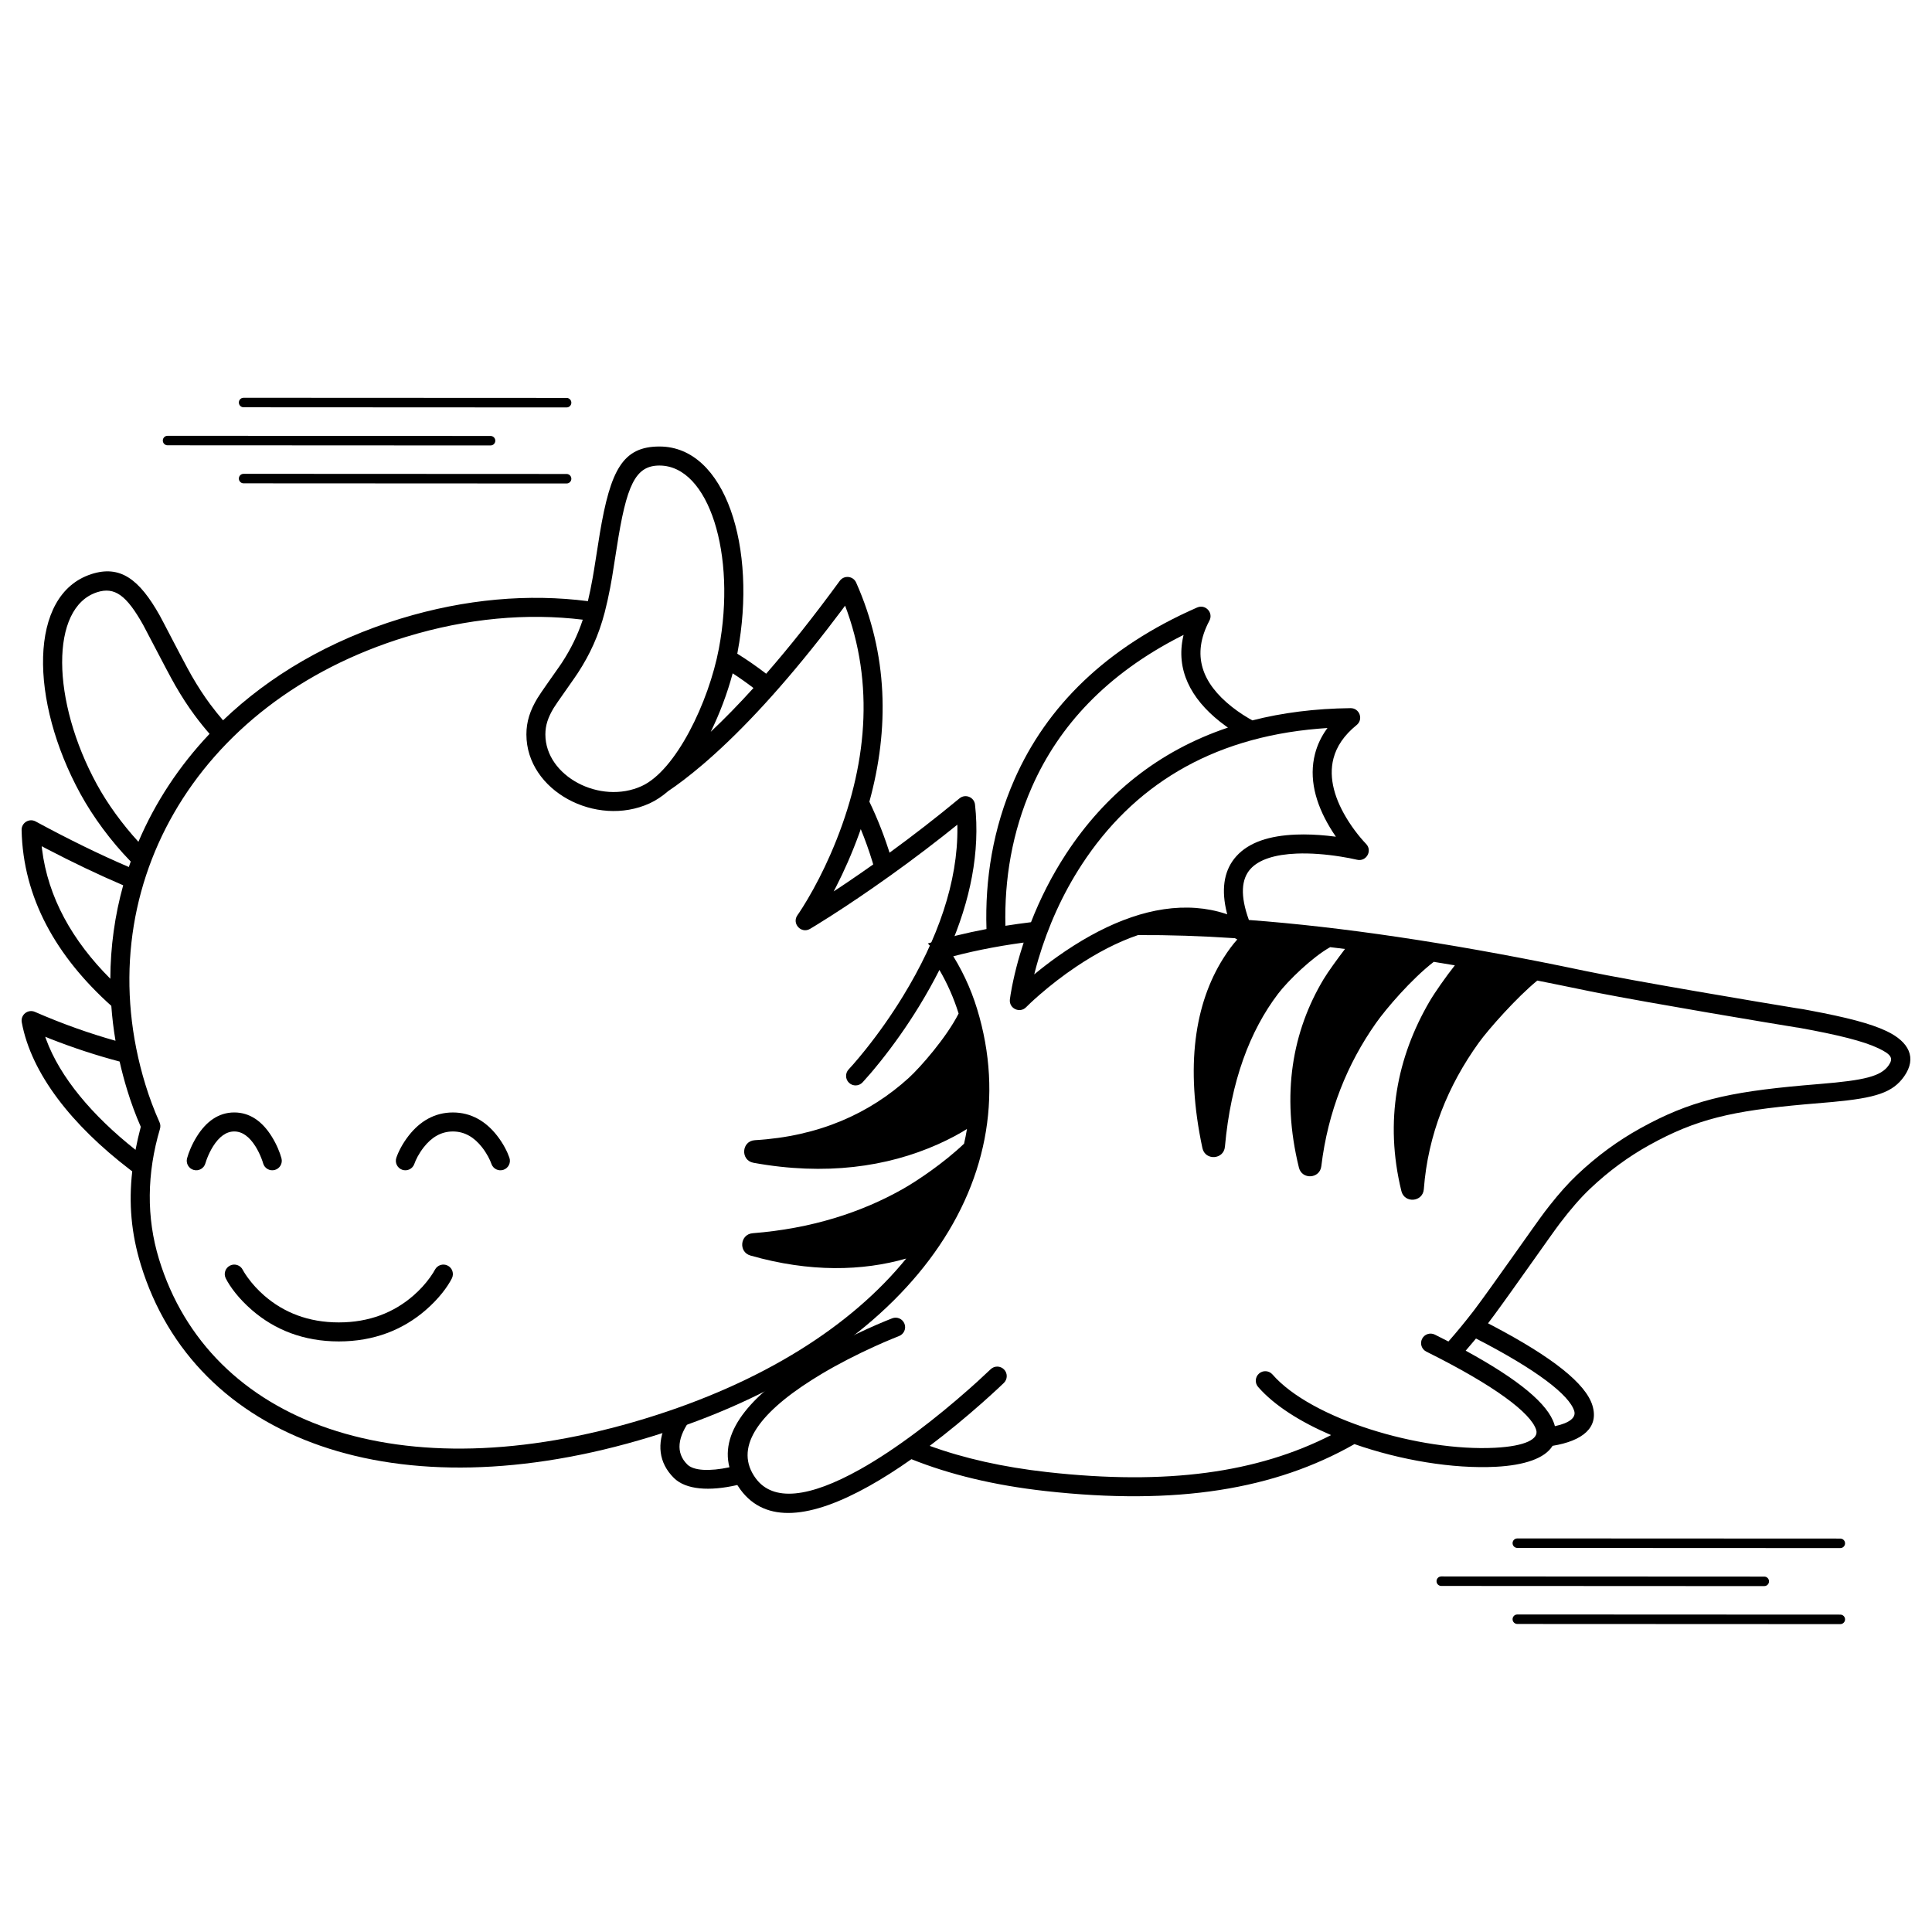 <?xml version="1.0" encoding="UTF-8"?>
<!-- Uploaded to: SVG Repo, www.svgrepo.com, Generator: SVG Repo Mixer Tools -->
<svg fill="#000000" width="800px" height="800px" version="1.1" viewBox="144 144 512 512" xmlns="http://www.w3.org/2000/svg">
 <g>
  <path d="m461.27 304.99c2.188-0.957 4.356 1.383 3.234 3.492-4.82 9.082-2.008 16.527 5.949 22.832 1.895 1.5 3.938 2.801 5.977 3.891l-0.527-0.301c7.926-2.023 16.586-3.133 26.004-3.238 2.391-0.027 3.473 2.973 1.617 4.477-3.344 2.711-5.32 5.676-6.144 8.871-1.34 5.184 0.336 10.965 4.051 16.746 1.012 1.574 2.094 3.019 3.18 4.305 0.254 0.305 0.488 0.57 0.691 0.797l0.695 0.75c1.801 1.801 0.098 4.832-2.379 4.227-0.473-0.113-1.168-0.266-2.051-0.434l-2.273-0.395c-3.961-0.629-7.961-0.949-11.652-0.805-5.734 0.227-10.004 1.57-12.258 4.082-2.41 2.68-2.773 7.019-0.418 13.516 24.863 1.859 52.547 6.047 82.742 12.184l6.465 1.34c12.492 2.621 47.41 8.473 55.797 9.836l1.812 0.277 1.699 0.316c9.91 1.848 16.27 3.5 20.461 5.492 6.004 2.848 8.086 7.106 4.711 11.953-3.051 4.379-7.574 5.773-19.055 6.84l-7.199 0.617c-19.371 1.734-28.844 3.894-41.254 10.766-5.559 3.078-10.805 6.91-15.758 11.605-2.539 2.406-5.106 5.367-7.981 9.137-2.109 2.762-12.344 17.457-17.48 24.418l-1.582 2.109 1.238 0.648c15.992 8.414 24.652 15.367 26.418 21.09 1.812 5.879-2.555 9.414-10.555 10.73-2.027 3.336-7.488 5.16-15.012 5.551-11.371 0.586-25.262-1.73-37.488-6.008-21.051 11.977-46.98 16.332-81.934 12.434-13.527-1.512-25.332-4.371-35.473-8.438-3.836 2.703-7.582 5.094-11.191 7.113-15.434 8.633-27.461 10.02-34.129 0.941-0.297-0.402-0.57-0.805-0.824-1.207-7.387 1.703-13.641 1.262-16.797-1.863-4.082-4.039-4.547-9.148-2.074-14.473l8.793-3.859c-0.746 0.805-1.43 1.613-2.039 2.422-3.828 5.078-4.25 9.25-1.133 12.332 1.68 1.664 5.859 1.863 11.164 0.742-2.555-9.855 6.156-19.707 21.848-29.066 4.664-2.781 9.645-5.324 14.621-7.582l2.516-1.117c0.805-0.348 1.574-0.672 2.301-0.973l1.859-0.746c1.297-0.496 2.754 0.156 3.25 1.457 0.496 1.301-0.156 2.754-1.453 3.25l-1.734 0.699-2.223 0.938c-0.777 0.336-1.59 0.699-2.434 1.082-4.82 2.184-9.637 4.644-14.121 7.316l-2.527 1.555c-14.688 9.297-20.684 18.281-14.934 26.113 4.606 6.266 14.164 5.164 27.613-2.359 4.742-2.652 9.777-6.008 14.977-9.902 4.859-3.641 9.594-7.547 14.008-11.453l2.203-1.973 3.449-3.211c0.996-0.969 2.59-0.949 3.559 0.051 0.973 0.996 0.949 2.59-0.047 3.562l-1.566 1.484c-1.254 1.164-2.68 2.461-4.258 3.859-4.363 3.859-9.031 7.719-13.836 11.34 9.023 3.289 19.398 5.641 31.191 6.957 31.809 3.551 55.691 0.133 75.191-9.812-8.117-3.477-15.051-7.836-19.344-12.762-0.914-1.047-0.805-2.637 0.246-3.551 1.047-0.914 2.641-0.805 3.555 0.242 10.266 11.781 39.008 20.461 58.953 19.43 8.184-0.422 11.668-2.359 10.938-4.727-1.383-4.481-11.004-11.746-29.113-20.754-1.246-0.617-1.754-2.133-1.133-3.375 0.617-1.246 2.129-1.754 3.375-1.137l3.527 1.785 0.082 0.047c2.203-2.5 4.363-5.125 6.484-7.875l0.469-0.609c4.484-5.93 16.23-22.82 18.598-25.922l1.281-1.652c2.531-3.207 4.879-5.844 7.242-8.086 5.262-4.988 10.855-9.074 16.781-12.355 13.18-7.297 23.156-9.574 43.148-11.371l4.441-0.379c11.887-0.969 16.203-2.039 18.227-4.945 1.277-1.84 0.785-2.852-2.738-4.523-3.922-1.863-10.52-3.523-21.098-5.438l-0.648-0.086c-5.731-0.918-38.059-6.309-53.383-9.309l-9.859-2.023c-1.805-0.367-3.598-0.727-5.387-1.078-5.348 4.352-12.918 12.863-15.5 16.453-8.18 11.363-13.484 24.352-14.574 38.832-0.258 3.43-5.133 3.832-5.949 0.492-4.559-18.598-1.098-35.547 7.434-50.191 1.367-2.348 4.371-6.641 6.734-9.621-1.875-0.316-3.734-0.625-5.586-0.926-5.949 4.594-12.664 12.453-15.344 16.262-7.539 10.719-12.711 23.34-14.457 37.906-0.398 3.336-5.129 3.625-5.934 0.363-4.805-19.484-1.664-36.227 6.516-49.898 1.211-2.027 3.828-5.598 5.691-8.043-1.312-0.172-2.621-0.332-3.922-0.484-4.758 2.66-11.176 8.883-13.816 12.363-7.445 9.805-12.516 23.113-14.078 40.52-0.309 3.453-5.242 3.754-5.969 0.363-4.656-21.801-1.949-38.379 5.512-50.246 1.344-2.137 2.582-3.766 3.734-5.039l-0.645-0.332c-8.949-0.594-17.508-0.875-25.664-0.828-5.371 1.82-10.875 4.684-16.387 8.379-3.512 2.359-6.762 4.887-9.672 7.414-0.992 0.863-1.82 1.613-2.465 2.219l-1.133 1.102c-1.684 1.715-4.582 0.324-4.301-2.062 0.078-0.645 0.254-1.805 0.566-3.406l0.336-1.621c0.473-2.203 1.078-4.586 1.828-7.109 0.289-0.977 0.594-1.953 0.918-2.93-7.633 1.039-14.766 2.488-21.367 4.375-1.543-1.551-2.883-2.93-4.027-4.141 4.898-1.512 10.082-2.785 15.543-3.82-0.422-13.074 1.688-26.645 7.422-39.664 8.516-19.328 24.25-34.969 48.418-45.555zm73.879 193.73-0.613 0.738c-0.703 0.84-1.406 1.672-2.117 2.488 14.137 7.715 21.852 14.164 23.504 19.523l0.141 0.48c4-0.855 5.644-2.332 5.121-4.031-1.301-4.223-9.91-10.91-26.035-19.199zm-39.352-161.79-2.391 0.18c-28.934 2.418-49.293 15.492-62.676 35.941-5.223 7.984-8.992 16.547-11.539 25.113-0.355 1.199-0.676 2.363-0.965 3.488l-0.141 0.57c1.938-1.598 3.981-3.176 6.129-4.703l2.184-1.508c11.621-7.801 23.363-12.211 34.535-11.391 2.703 0.199 5.336 0.711 7.883 1.547l0.414 0.145-0.094-0.352c-1.512-6.035-0.828-10.84 1.949-14.387l0.547-0.648c3.367-3.75 8.844-5.473 15.812-5.75 2.707-0.105 5.527 0.012 8.371 0.305l2.207 0.258-0.832-1.25c-4.141-6.445-6.203-13.09-4.965-19.523l0.273-1.207c0.602-2.328 1.645-4.543 3.144-6.621zm-38.129-24.676-0.828 0.414c-19.367 9.906-32.148 23.5-39.379 39.914-5.293 12.016-7.309 24.598-7.016 36.762 2.219-0.352 4.481-0.668 6.781-0.949 2.41-6.184 5.481-12.281 9.285-18.102 10.238-15.645 24.383-27.25 42.906-33.473l-0.457-0.32-1.637-1.234c-7.793-6.172-11.738-13.816-9.754-22.613z"/>
  <path d="m168.16 296.16c7.684-2.496 12.754 1.305 18.184 10.977 0.773 1.383 4.973 9.578 7.402 14.059l1.094 1.969c1.594 2.758 3.176 5.199 4.844 7.445 1.145 1.535 2.281 2.953 3.426 4.281 12.336-11.82 28.199-21.18 47.039-26.941 17.211-5.258 34.039-6.644 49.648-4.637 0.453-1.887 0.867-3.922 1.273-6.199 0.117-0.664 0.234-1.344 0.352-2.066l1.531-9.656c2.844-16.949 6.137-23.062 15.816-23.062 17.535 0 25.91 26.879 20.699 54.473-0.027 0.145-0.055 0.285-0.082 0.43 2.641 1.645 5.191 3.414 7.652 5.312 6.121-7.012 12.633-15.191 19.512-24.617 1.145-1.562 3.551-1.309 4.336 0.461 8.469 19.016 8.816 38.781 3.508 58.066 2.207 4.594 4.102 9.438 5.656 14.516l-0.316-0.992c6.148-4.481 12.371-9.293 18.547-14.406 1.543-1.277 3.891-0.328 4.109 1.664 1.395 12.539-1.246 25.48-6.898 38.391 3.258 4.918 5.742 10.172 7.449 15.758 14.246 46.594-19.121 92.773-86.508 113.38-67.387 20.602-120.87 0.977-135.12-45.617-2.531-8.285-3.231-16.227-2.269-24.727-0.219-0.164-0.445-0.336-0.668-0.508-15.273-11.695-26.09-25.34-28.609-38.988-0.367-1.984 1.633-3.574 3.484-2.766 7.289 3.18 14.438 5.707 21.359 7.652-0.523-3.098-0.891-6.18-1.113-9.246-14.566-13.066-23.398-28.598-23.773-46.605-0.039-1.934 2.023-3.188 3.723-2.266 8.871 4.812 17.098 8.812 24.695 12.074 0.16-0.488 0.328-0.973 0.5-1.457-5.254-5.391-9.977-11.809-13.336-17.941-13.484-24.633-13.824-52.785 2.852-58.203zm83.461 16.609c-56.391 17.242-84.637 67.793-69.109 118.59 1.055 3.449 2.312 6.805 3.766 10.059 0.246 0.547 0.285 1.164 0.117 1.742-3.496 11.773-3.625 23.496-0.262 34.508 13.332 43.598 63.859 62.137 128.83 42.273 31.195-9.539 54.684-24.555 69.191-42.414l0.055-0.016c-11.609 3.348-25.59 3.715-41.324-0.777-3.238-0.926-2.766-5.656 0.594-5.918 15.477-1.219 28.734-5.461 39.844-11.762 3.762-2.129 10.758-6.828 16.16-11.961 0.301-1.297 0.559-2.598 0.773-3.902-2.004 1.266-4.57 2.664-7.68 4.051-13.492 6.023-29.879 8.359-48.883 4.91-3.516-0.641-3.207-5.785 0.363-5.992 16.938-0.996 30.387-7.047 40.793-16.523 3.051-2.781 9.957-10.656 13.195-17.039-1.258-4.047-2.961-7.906-5.09-11.562-1.609 3.191-3.387 6.367-5.32 9.535-3.285 5.375-6.801 10.316-10.32 14.719l-1.785 2.184c-0.285 0.34-0.562 0.668-0.836 0.988l-1.953 2.207c-0.066 0.074-0.121 0.137-0.172 0.188-0.957 1.012-2.551 1.059-3.562 0.102-1.012-0.957-1.055-2.551-0.102-3.562l1.207-1.336c0.98-1.121 2.082-2.434 3.266-3.914 3.394-4.246 6.793-9.02 9.957-14.203 9.188-15.031 14.559-30.258 14.383-44.75l-0.02-0.641-3.754 2.992c-6.297 4.949-12.598 9.578-18.766 13.852l-3.684 2.523-3.965 2.644c-1.273 0.836-2.496 1.629-3.66 2.371l-3.586 2.246c-0.711 0.434-1.254 0.762-1.617 0.977-2.344 1.379-4.91-1.426-3.324-3.641l0.465-0.672c0.539-0.805 1.297-1.996 2.211-3.543 2.047-3.465 4.098-7.418 6.016-11.789 9.258-21.121 11.988-43.199 4.539-64.336l-0.617-1.668-0.953 1.281-3.719 4.879c-11.668 15.074-22.234 26.473-31.625 34.703l-1.406 1.219c-3.613 3.078-6.676 5.387-9.168 7.051-1.586 1.371-3.234 2.477-4.922 3.25-14.164 6.477-32.664-3.273-32.664-18.262 0-3.406 0.969-6.356 2.922-9.598 0.863-1.441 4.242-6.152 5.844-8.465l0.672-0.988c2.336-3.598 4.129-7.191 5.504-11.359-14.715-1.785-30.57-0.418-46.816 4.551zm-95.637 105.98 0.242 0.691c3.66 10.004 12.184 20.168 23.637 29.238l0.051 0.051c0.383-1.996 0.848-4.031 1.395-6.113-1.367-3.121-2.574-6.379-3.613-9.781-0.766-2.504-1.43-5.012-1.996-7.516-6-1.578-12.176-3.586-18.469-6.062zm216.13-55.023-0.398 1.121c-0.93 2.578-1.957 5.141-3.074 7.691-1 2.281-2.035 4.457-3.09 6.512l-0.629 1.188 1.754-1.152 1.988-1.336c2.231-1.508 4.481-3.062 6.746-4.668l-0.184-0.637c-0.914-2.992-1.953-5.902-3.113-8.719zm-217.06 4.527 0.082 0.781c1.586 12.797 8.02 24.25 18.105 34.348 0.031-8.484 1.188-16.793 3.406-24.773-6.367-2.723-13.168-5.949-20.395-9.719zm163.71-100.88c-6.41 0-8.754 5.172-11.324 21.809l-1.234 7.781-0.512 2.844c-0.449 2.344-0.918 4.465-1.441 6.473-1.609 6.16-3.906 11.129-7.102 16.047-0.824 1.273-3.652 5.219-5.32 7.644l-1.102 1.66c-1.512 2.516-2.199 4.606-2.199 7.004 0 11.074 14.512 18.719 25.531 13.68 9.062-4.144 17.766-22.219 20.453-36.445 4.707-24.914-2.644-48.496-15.75-48.496zm19.402 55.062-0.055 0.215c-1.395 5.141-3.363 10.422-5.762 15.289 3.602-3.394 7.379-7.254 11.328-11.609-1.785-1.371-3.625-2.668-5.512-3.894zm-168.46-21.48c-12.465 4.051-12.164 28.75 0.012 50.992 2.781 5.082 6.668 10.449 10.965 15.137 4.434-10.414 10.777-20.074 18.855-28.609-1.309-1.496-2.606-3.106-3.906-4.856-1.793-2.41-3.477-5.012-5.16-7.926-0.605-1.047-1.543-2.777-2.574-4.731l-5.957-11.352c-4.391-7.824-7.535-10.18-12.234-8.656z"/>
  <path d="m259.25 480.51c0.629-1.242 2.144-1.742 3.387-1.113 1.242 0.625 1.738 2.141 1.113 3.383-1.105 2.188-3.371 5.32-6.969 8.434-5.981 5.168-13.621 8.277-22.992 8.277-9.367 0-17.012-3.109-22.988-8.277-3.602-3.113-5.863-6.246-6.969-8.434-0.625-1.242-0.129-2.758 1.113-3.383 1.242-0.629 2.758-0.129 3.383 1.113l0.344 0.602c0.23 0.383 0.555 0.875 0.973 1.453 1.188 1.645 2.668 3.297 4.449 4.836 5.102 4.41 11.594 7.051 19.695 7.051 8.102 0 14.598-2.641 19.695-7.051 1.785-1.539 3.266-3.191 4.453-4.836 0.695-0.965 1.129-1.691 1.312-2.055z"/>
  <path d="m195.34 454.05c1.344 0.367 2.727-0.422 3.094-1.766l0.301-0.91c0.051-0.137 0.109-0.285 0.168-0.445 0.418-1.066 0.938-2.137 1.551-3.117 1.602-2.551 3.477-3.961 5.629-3.961 2.148 0 4.023 1.41 5.625 3.961 0.613 0.98 1.133 2.051 1.551 3.117l0.305 0.828c0.078 0.227 0.133 0.406 0.164 0.527 0.367 1.344 1.754 2.133 3.094 1.766 1.344-0.367 2.133-1.754 1.766-3.094-0.41-1.504-1.246-3.644-2.609-5.816-2.43-3.879-5.691-6.328-9.895-6.328s-7.469 2.449-9.898 6.328c-1.359 2.172-2.199 4.312-2.609 5.816-0.367 1.34 0.422 2.727 1.766 3.094z"/>
  <path d="m274.23 452.44c0.449 1.316 1.883 2.016 3.199 1.566 1.316-0.449 2.019-1.883 1.566-3.199-0.523-1.527-1.582-3.695-3.293-5.883-2.957-3.773-6.844-6.109-11.684-6.109s-8.73 2.336-11.684 6.109c-1.711 2.188-2.773 4.356-3.297 5.883-0.449 1.316 0.254 2.75 1.57 3.199 1.316 0.449 2.746-0.25 3.199-1.566 0.355-1.043 1.184-2.734 2.492-4.406 2.078-2.656 4.617-4.18 7.719-4.18s5.637 1.523 7.719 4.18c1.309 1.672 2.137 3.363 2.492 4.406z"/>
  <path d="m546.11 571.85 85.59 0.039c0.695 0.004 1.258 0.566 1.258 1.262 0 0.578-0.391 1.066-0.926 1.215l-0.332 0.043-85.594-0.039c-0.695-0.004-1.258-0.566-1.258-1.262 0-0.578 0.391-1.066 0.926-1.215zm-20.152-10.078 85.59 0.043c0.695 0 1.258 0.562 1.258 1.262 0 0.578-0.391 1.066-0.926 1.211l-0.332 0.047-85.594-0.043c-0.695 0-1.258-0.562-1.258-1.262 0-0.578 0.391-1.066 0.926-1.211zm20.152-10.074 85.59 0.039c0.695 0.004 1.258 0.566 1.258 1.262 0 0.578-0.391 1.066-0.926 1.215l-0.332 0.043-85.594-0.039c-0.695-0.004-1.258-0.566-1.258-1.262 0-0.578 0.391-1.066 0.926-1.215zm-337.55-282.13 85.594 0.039c0.695 0 1.258 0.566 1.258 1.262 0 0.578-0.391 1.066-0.926 1.215l-0.336 0.043-85.59-0.043c-0.695 0-1.258-0.562-1.258-1.258 0-0.582 0.391-1.07 0.922-1.215zm-20.152-10.078 85.594 0.043c0.695 0 1.258 0.562 1.258 1.258 0 0.582-0.395 1.07-0.926 1.215l-0.336 0.047-85.59-0.043c-0.695 0-1.262-0.566-1.258-1.262 0-0.578 0.391-1.066 0.922-1.211zm20.152-10.074 85.594 0.039c0.695 0 1.258 0.566 1.258 1.262 0 0.578-0.391 1.066-0.926 1.215l-0.336 0.043-85.59-0.043c-0.695 0-1.258-0.562-1.258-1.258 0-0.582 0.391-1.07 0.922-1.215z"/>
 </g>
</svg>